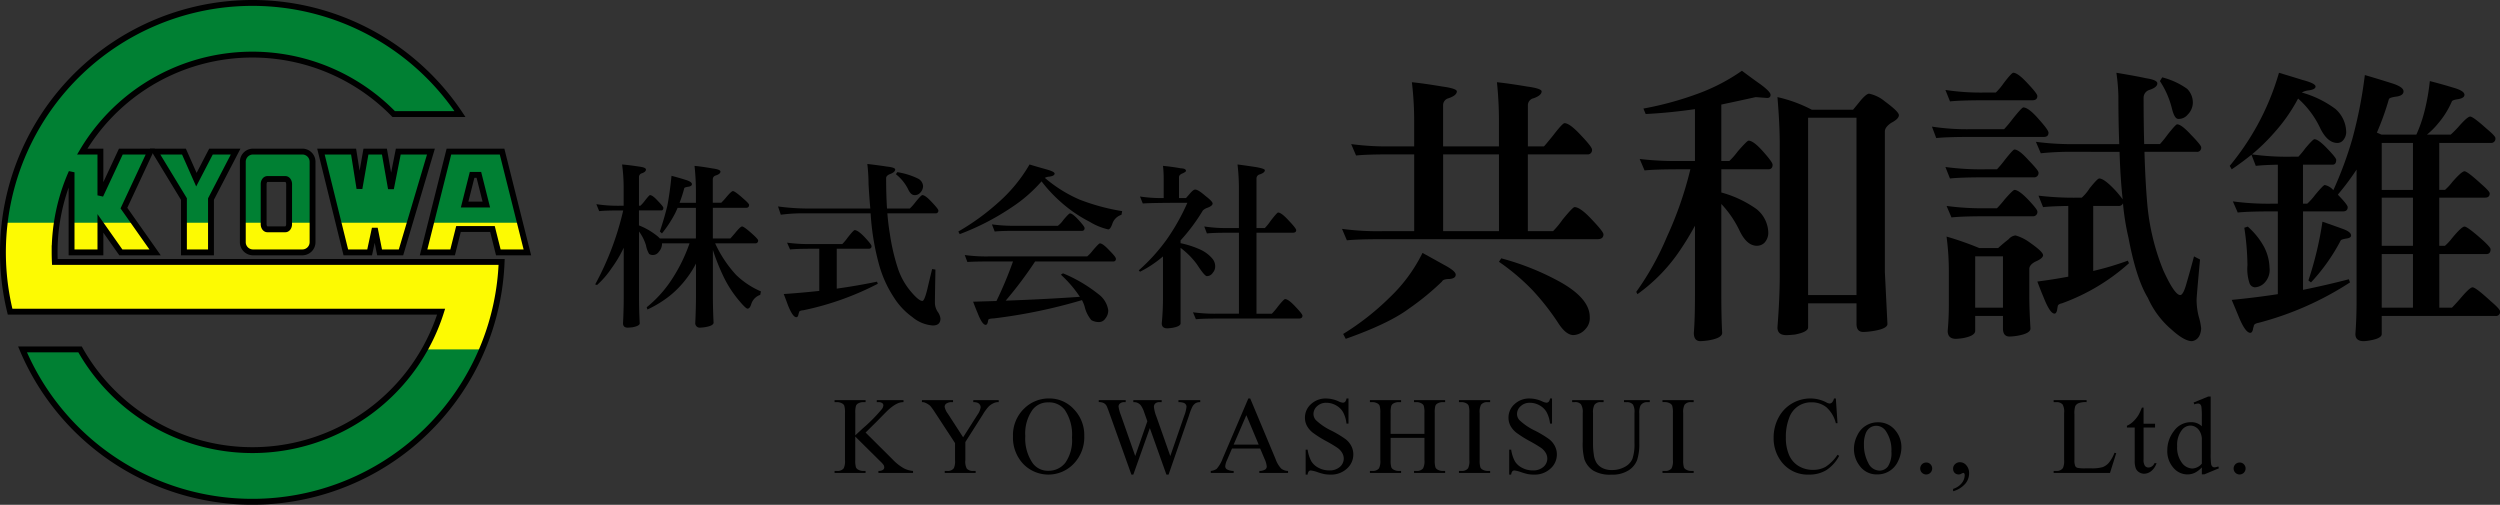 <svg xmlns="http://www.w3.org/2000/svg" width="425.879" height="85.99" viewBox="0 0 425.879 85.99">
  <rect x="0" y="0" width="425.879" height="85.99" fill="#333333" stroke="none"/>
  <g id="logo-black" transform="translate(-0.228 -0.228)">
    <g id="グループ_49" data-name="グループ 49" transform="translate(0.728 0.728)">
      <path id="パス_663" data-name="パス 663" d="M64.847,44.853H9.573c-.025-.541-.041-1.084-.041-1.63A33.548,33.548,0,0,1,12.42,29.579V43.223h4.914V38.281l3.481,4.942h5.835l-5.313-7.545,4.494-9.63H20.814l-3.481,7.458V26.048H14.24a33.679,33.679,0,0,1,53.052-6.392H78.585A42.495,42.495,0,0,0,1.945,53.318H75.374a33.7,33.7,0,0,1-61.507,6.434h-9.8a42.5,42.5,0,0,0,81.615-14.9H64.847Z" transform="translate(-0.728 -0.728)" fill="#008033"/>
      <path id="パス_664" data-name="パス 664" d="M61.456,67.923V58.837l4.2-8.088h-4.2l-2.485,4.789-2.121-4.789H51.935l4.914,8.088v9.086Z" transform="translate(-26.015 -25.429)" fill="#008033"/>
      <path id="パス_665" data-name="パス 665" d="M83.2,50.749a1.741,1.741,0,0,0-1.741,1.74V66.183a1.741,1.741,0,0,0,1.741,1.74H91.6a1.741,1.741,0,0,0,1.741-1.74V52.489a1.741,1.741,0,0,0-1.741-1.74Zm6.143,12.374c0,.479-.284.869-.636.869H85.646c-.352,0-.636-.39-.636-.869V56.295c0-.479.284-.869.636-.869h3.066c.351,0,.636.39.636.869Z" transform="translate(-40.596 -25.429)" fill="#008033"/>
      <path id="パス_666" data-name="パス 666" d="M119.672,57.067l-1.112-6.317h-3.147l-1.106,6.287-1-6.287h-5.563l4.242,17.174h4.054l.883-4.1.814,4.1h3.647l5.1-17.174h-5.563Z" transform="translate(-53.573 -25.429)" fill="#008033"/>
      <path id="パス_667" data-name="パス 667" d="M146.605,50.749l-4.316,17.175h4.948l1-3.99h5.785l1,3.99h4.948L155.66,50.749h-9.054Zm3.949,3.974h1.156l1.27,5.053h-3.7Z" transform="translate(-70.632 -25.429)" fill="#008033"/>
      <path id="パス_668" data-name="パス 668" d="M64.847,81.382H9.573c-.025-.541-.041-1.084-.041-1.63a33.7,33.7,0,0,1,.385-5.05H1.037a42.116,42.116,0,0,0,.908,15.146H75.374a33.51,33.51,0,0,1-2.794,6.434h9.781a42.3,42.3,0,0,0,3.316-14.9H64.847Z" transform="translate(-0.728 -37.256)" fill="#fdfa02"/>
      <path id="パス_669" data-name="パス 669" d="M28.738,74.808l3.481,4.942h5.835L34.5,74.7H23.824v5.051h4.914Z" transform="translate(-12.133 -37.256)" fill="#fdfa02"/>
      <path id="パス_670" data-name="パス 670" d="M83.2,79.751H91.6a1.741,1.741,0,0,0,1.741-1.741V74.7H89.347v.251c0,.479-.284.868-.636.868H85.645c-.352,0-.636-.389-.636-.868V74.7H81.463v3.31A1.741,1.741,0,0,0,83.2,79.751" transform="translate(-40.596 -37.256)" fill="#fdfa02"/>
      <path id="パス_671" data-name="パス 671" d="M115.315,79.751h3.648l.883-4.1.814,4.1h3.647l1.5-5.051H113.66l1.248,5.051Z" transform="translate(-56.495 -37.256)" fill="#fdfa02"/>
      <path id="パス_672" data-name="パス 672" d="M148.239,75.761h5.786l1,3.99h4.948l-1.27-5.051H143.558l-1.27,5.051h4.948Z" transform="translate(-70.632 -37.256)" fill="#fdfa02"/>
      <rect id="長方形_183" data-name="長方形 183" width="4.607" height="5.051" transform="translate(30.835 37.444)" fill="#fdfa02"/>
      <path id="パス_673" data-name="パス 673" d="M64.847,44.853H9.573c-.025-.541-.041-1.084-.041-1.63A33.548,33.548,0,0,1,12.42,29.579V43.223h4.914V38.281l3.481,4.942h5.835l-5.313-7.545,4.494-9.63H20.814l-3.481,7.458V26.048H14.24a33.679,33.679,0,0,1,53.052-6.392H78.585A42.495,42.495,0,0,0,1.945,53.318H75.374a33.7,33.7,0,0,1-61.507,6.434h-9.8a42.5,42.5,0,0,0,81.615-14.9H64.847Z" transform="translate(-0.728 -0.728)" fill="none" stroke="#000" stroke-width="1"/>
      <path id="パス_674" data-name="パス 674" d="M61.456,67.923V58.837l4.2-8.088h-4.2l-2.485,4.789-2.121-4.789H51.935l4.914,8.088v9.086Z" transform="translate(-26.015 -25.429)" fill="none" stroke="#000" stroke-width="1"/>
      <path id="パス_675" data-name="パス 675" d="M83.2,50.749a1.741,1.741,0,0,0-1.741,1.74V66.183a1.741,1.741,0,0,0,1.741,1.74H91.6a1.741,1.741,0,0,0,1.741-1.74V52.489a1.741,1.741,0,0,0-1.741-1.74Zm6.143,12.374c0,.479-.284.869-.636.869H85.646c-.352,0-.636-.39-.636-.869V56.295c0-.479.284-.869.636-.869h3.066c.351,0,.636.39.636.869Z" transform="translate(-40.596 -25.429)" fill="none" stroke="#000" stroke-width="1"/>
      <path id="パス_676" data-name="パス 676" d="M119.672,57.067l-1.112-6.317h-3.147l-1.106,6.287-1-6.287h-5.563l4.242,17.174h4.054l.883-4.1.814,4.1h3.647l5.1-17.174h-5.563Z" transform="translate(-53.573 -25.429)" fill="none" stroke="#000" stroke-width="1"/>
      <path id="パス_677" data-name="パス 677" d="M146.605,50.749l-4.316,17.175h4.948l1-3.99h5.785l1,3.99h4.948L155.66,50.749h-9.054Zm3.949,3.974h1.156l1.27,5.053h-3.7Z" transform="translate(-70.632 -25.429)" fill="none" stroke="#000" stroke-width="1"/>
      <path id="パス_678" data-name="パス 678" d="M452.936,37.948a45.2,45.2,0,0,0,6.831.39h3.9V34.386a55.872,55.872,0,0,0-.39-6.977q2,.2,5.172.731,2.488.342,2.488.83,0,.684-1.415,1.171a1.209,1.209,0,0,0-.927,1.171v7.026h9.514V34.386a63.986,63.986,0,0,0-.342-6.977q1.951.2,5.123.731,2.49.342,2.489.83,0,.684-1.366,1.171a1.221,1.221,0,0,0-.976,1.171v7.026h2.733q.144-.1,1.561-1.854,1.609-2.1,1.951-2.1.878,0,2.781,2.05,1.9,2,1.9,2.439a.733.733,0,0,1-.83.83h-10.1V52.78h4.294a14.877,14.877,0,0,0,1.61-1.951q1.756-2.147,2.05-2.147.975,0,2.928,2.1,2,2.1,2,2.537,0,.831-1.025.83H458.254q-4.245,0-6.05.195l-.829-1.952a45.545,45.545,0,0,0,6.879.39h5.416V39.7h-3.9q-4.245,0-6,.195Zm12.149,18.54q2.049,1.123,3.611,2,2.049,1.074,2.049,1.707t-1.024.732q-1.124,0-1.318.439A44.542,44.542,0,0,1,462.743,66q-3.415,2.538-10.733,5.124l-.439-.83a44.382,44.382,0,0,0,7.953-6.244,26.712,26.712,0,0,0,5.562-7.563M478.112,39.7H468.6V52.78h9.514Zm.39,17.71a44.5,44.5,0,0,1,9.807,3.9q5.27,2.881,5.269,6.1a2.672,2.672,0,0,1-.732,2.05,2.84,2.84,0,0,1-2.049,1.024q-1.22,0-2.489-1.9a41.665,41.665,0,0,0-4.537-5.805A37.3,37.3,0,0,0,478.112,58Z" transform="translate(-223.261 -13.903)"/>
      <path id="パス_679" data-name="パス 679" d="M570.746,28.042q-3.074.683-5.855,1.269v9.612h1.366a12.042,12.042,0,0,0,1.415-1.61q1.611-1.854,1.855-1.854.829,0,2.439,1.805,1.658,1.855,1.659,2.293c0,.521-.245.781-.732.781h-8v3.952a18.823,18.823,0,0,1,6,2.83,5.31,5.31,0,0,1,2,4.1,2.481,2.481,0,0,1-.684,1.66,1.824,1.824,0,0,1-1.268.487q-1.66,0-2.879-2.438a17.8,17.8,0,0,0-3.171-4.684V61.61q0,4.148.147,6.587,0,.878-2.245,1.27a10.14,10.14,0,0,1-1.463.146q-1.124,0-1.122-1.415.194-2.293.195-6.587V49.949q-1.172,2.147-2.391,3.951A29.156,29.156,0,0,1,550.6,61.61l-.2-.39a47.847,47.847,0,0,0,5.219-9.368,62.7,62.7,0,0,0,4-11.514h-1.757q-4.246,0-6.05.195l-.829-1.952a52.008,52.008,0,0,0,6.879.342H560.4V30.091q-4.391.635-8.393.829l-.39-.927a55.9,55.9,0,0,0,9.806-2.732,32.406,32.406,0,0,0,6.977-3.708q1.951,1.463,3.074,2.244,1.8,1.317,1.805,1.854c0,.358-.2.537-.585.537Zm3.708,0a24.11,24.11,0,0,1,5.855,2.147h7.026q.73-.878,1.318-1.61.974-1.122,1.414-1.122a6.149,6.149,0,0,1,2.684,1.317q2.388,1.756,2.39,2.342,0,.635-1.318,1.318-1.073.731-1.072,1.464V57.853l.438,8.831q0,.83-2.537,1.22a12.129,12.129,0,0,1-1.561.146q-1.171,0-1.171-1.366V63.171h-8.245v4.1q0,.78-2.245,1.22-.977.1-1.463.1-1.513,0-1.514-1.317.39-5.025.391-8.783V36.044q0-3.318-.391-8m5.221,33.714h8.245v-30.2h-8.245Z" transform="translate(-272.161 -11.999)"/>
      <path id="パス_680" data-name="パス 680" d="M649.907,33.4a39.309,39.309,0,0,0,6.783.439H662.2a21.694,21.694,0,0,0,1.463-1.756q1.563-1.951,1.807-1.952.878,0,2.586,1.952,1.707,1.9,1.708,2.342,0,.731-.781.731H656.69q-4.246,0-6.051.195Zm2.294-6.245a40.15,40.15,0,0,0,6.831.439h1.756a10.1,10.1,0,0,0,1.316-1.561q1.366-1.8,1.66-1.806.78,0,2.439,1.806,1.658,1.756,1.659,2.146,0,.732-.829.732h-8q-4.246,0-6.049.195Zm0,13.126a45.256,45.256,0,0,0,6.831.39h1.952a17.827,17.827,0,0,0,1.316-1.562q1.415-1.8,1.66-1.806.78,0,2.391,1.806,1.707,1.757,1.708,2.1a.733.733,0,0,1-.83.83h-8.2q-4.246,0-6.049.2Zm.2,6.635a45.179,45.179,0,0,0,6.831.39h1.756a18.149,18.149,0,0,0,1.316-1.513q1.415-1.61,1.66-1.61.73,0,2.294,1.61,1.61,1.708,1.61,2.049a.732.732,0,0,1-.829.83h-7.806q-4.247,0-6,.2Zm0,5.22a52.113,52.113,0,0,1,5.561,1.951h3.221q.973-.878,1.8-1.512a1.762,1.762,0,0,1,1.172-.635,7.639,7.639,0,0,1,2.438,1.22q2.244,1.563,2.245,2.147,0,.538-1.366,1.121-.977.54-.976,1.22v4.83q0,1.954.195,5.319,0,.829-2.147,1.22a9.937,9.937,0,0,1-1.414.145q-1.124,0-1.123-1.366V65.651h-4.732v2.538q0,.828-1.952,1.219a9.853,9.853,0,0,1-1.318.146q-1.417,0-1.415-1.366.194-2.148.195-4.294v-5.9a43.72,43.72,0,0,0-.39-5.855m4.879,12.1h4.732V55.5h-4.732Zm10.344-28.25a46.19,46.19,0,0,0,6.879.391h7.318q-.146-3.806-.146-8.2a32.914,32.914,0,0,0-.342-3.952q3.514.586,5.026.927,1.951.293,1.951.879,0,.683-1.366,1.121a1.385,1.385,0,0,0-.975,1.367q0,4.246.1,7.856h2.684a16.383,16.383,0,0,0,1.267-1.562q1.415-1.8,1.66-1.806.731,0,2.39,1.806,1.707,1.756,1.708,2.1a.689.689,0,0,1-.78.781h-8.881q.147,5.124.488,8.977A39.188,39.188,0,0,0,689.282,57.8q1.951,4.3,2.927,4.294.537,0,1.122-2.195.585-2,1.221-4.392l1.024.537q-.585,6.295-.585,6.88a11.666,11.666,0,0,0,.39,2.927,9.752,9.752,0,0,1,.39,1.952q-.147,1.9-1.561,2.147-1.318,0-3.513-2a15.084,15.084,0,0,1-4-5.366q-2-3.269-3.318-10.3a40.94,40.94,0,0,1-.926-5.807.767.767,0,0,1-.781.439h-4.293V57.99a49.932,49.932,0,0,0,5.9-1.756l.195.439A34.816,34.816,0,0,1,672.057,63.5q-.731.147-.731.586a5.481,5.481,0,0,0-.1.585q-.146.586-.439.586-.783,0-1.9-2.878-.341-.78-1.024-2.587,2.682-.34,5.269-.83V46.915q-2.926.049-4.294.2l-.78-1.952a50.953,50.953,0,0,0,6.831.341h.537a7.273,7.273,0,0,0,1.317-1.562q1.365-1.707,1.659-1.706.78,0,2.439,1.706a16.716,16.716,0,0,1,1.561,1.855q-.392-3.512-.536-8.1H674.5a51.457,51.457,0,0,0-6.05.244Zm21.516-10.978a12.709,12.709,0,0,1,4.245,1.952,3.31,3.31,0,0,1,.975,2.342,2.92,2.92,0,0,1-.879,2.051,1.951,1.951,0,0,1-1.609.731q-.636,0-1.075-1.757a14.91,14.91,0,0,0-2.048-4.684Z" transform="translate(-321.298 -12.332)"/>
      <path id="パス_681" data-name="パス 681" d="M758.481,24.227q2.292.683,4,1.22,2.244.585,2.245,1.122c0,.359-.456.586-1.367.684a3,3,0,0,0-.975.341,17.456,17.456,0,0,1,5.708,2.782,5.327,5.327,0,0,1,1.855,4.05,2.154,2.154,0,0,1-.538,1.317,1.249,1.249,0,0,1-.975.439q-1.612,0-2.831-2.342a15.6,15.6,0,0,0-3.853-5.22,28.808,28.808,0,0,1-4.1,5.854,33.483,33.483,0,0,1-3.758,3.659,43.751,43.751,0,0,0,6.734.391H761.8a14.021,14.021,0,0,0,1.171-1.415q1.317-1.561,1.562-1.562.682,0,2.2,1.61,1.512,1.563,1.512,1.9c0,.555-.212.83-.634.83h-5.026v6.635h.732a10.37,10.37,0,0,0,1.316-1.463q1.415-1.707,1.66-1.708a2.578,2.578,0,0,1,1.463.88,63.469,63.469,0,0,0,3.22-8.686,75.787,75.787,0,0,0,2.147-10.929q2.342.683,4.489,1.366,2.1.635,2.1,1.415,0,.684-1.123.878-1.219.147-1.366.438a46.056,46.056,0,0,1-2.05,5.709l.781.341H781.9a23.693,23.693,0,0,0,1.366-3.9,36.408,36.408,0,0,0,.927-5.22q2.1.538,4,1.121,1.9.54,1.9,1.22c0,.358-.343.6-1.024.731-.684.1-1.059.228-1.123.391a14.776,14.776,0,0,1-2.342,3.757,13.034,13.034,0,0,1-1.9,1.9h4.049a17.894,17.894,0,0,0,1.268-1.268q1.563-1.8,2.051-1.806t2.829,2.1q1.464,1.22,1.464,1.561a.732.732,0,0,1-.829.83H785.8v8h.976A8.956,8.956,0,0,0,788,42.866q1.611-1.854,2.1-1.855t2.829,2.147q1.464,1.27,1.465,1.611c0,.488-.261.731-.781.731H785.8v8.2h.976A8.922,8.922,0,0,0,788,52.379q1.611-1.951,2.1-1.951t2.975,2.2c.976.877,1.464,1.432,1.464,1.658,0,.555-.245.83-.732.83h-8v9.124h2.147c.031,0,.472-.471,1.318-1.415q1.708-2.049,2.2-2.049.536,0,3.074,2.342,1.609,1.367,1.61,1.756a.69.69,0,0,1-.781.781H776v3.073q0,.733-1.9,1.075a7.147,7.147,0,0,1-1.171.146q-1.417,0-1.415-1.22.2-2.733.2-5.611V40.719a43.661,43.661,0,0,1-3.173,4.245.143.143,0,0,1,.05.1q1.609,1.66,1.61,2.05,0,.731-.829.731h-6.782V61.211q4.049-.828,7.806-1.806l.2.537a53.183,53.183,0,0,1-15.565,6.88q-.829.147-.829.586a2.532,2.532,0,0,0-.147.585c-.1.358-.244.537-.439.537q-.878,0-2.05-2.928-.342-.829-1.121-2.683,4.049-.39,7.855-.976v-14.1h-.83q-4.246,0-6,.195l-.829-1.9a45.183,45.183,0,0,0,6.83.39h.83V39.889q-2.49.049-3.756.2l-.733-1.9q-1.512,1.221-3.366,2.488l-.342-.586a44.441,44.441,0,0,0,4.683-6.88,43.947,43.947,0,0,0,3.708-8.977m-5.318,26.2a12.7,12.7,0,0,1,2.781,3.464,8.2,8.2,0,0,1,.927,3.562,3.112,3.112,0,0,1-.636,2.293,2.472,2.472,0,0,1-1.853,1.025,1.044,1.044,0,0,1-.928-.731,7.574,7.574,0,0,1-.342-3.026,44.848,44.848,0,0,0-.536-6.392ZM765.9,49.6q1.707.585,3.318,1.171,1.56.538,1.562,1.171,0,.44-.879.537-.781.147-.878.293a32.454,32.454,0,0,1-5.075,7.172l-.439-.341a58.719,58.719,0,0,0,2.391-10m15.418-13.418H776v8h5.318Zm0,9.319H776v8.2h5.318Zm0,9.612H776v9.124h5.318Z" transform="translate(-370.768 -12.332)"/>
      <path id="パス_682" data-name="パス 682" d="M200.226,61.856a24.477,24.477,0,0,0,4.153.267h.5V59.365a30.054,30.054,0,0,0-.267-4.272q1.127.089,2.878.356,1.186.148,1.187.5,0,.416-.712.652a.653.653,0,0,0-.474.653v4.865h.237a5.4,5.4,0,0,0,.741-.83q.771-.979.89-.979.445,0,1.335.979.949.978.949,1.186,0,.445-.356.445h-3.8v2.551a11.683,11.683,0,0,1,2.966,1.691,4.018,4.018,0,0,1,.593.534h6.141V62.479h-3.115q-.208.476-.416.92a20.455,20.455,0,0,1-2.255,3.441l-.356-.327q.8-2.4,1.276-4.39.415-2.135.712-5.1,1.247.326,2.374.682,1.1.327,1.1.742,0,.356-.652.445-.594.089-.652.237a21.692,21.692,0,0,1-.8,2.491h2.788V60.106a41.97,41.97,0,0,0-.237-4.775q1.246.118,3.115.444,1.305.178,1.3.534,0,.386-.771.653a.664.664,0,0,0-.534.652v4H221.5a10.67,10.67,0,0,0,.742-.8q.979-1.186,1.246-1.187.356,0,1.839,1.335.919.8.92,1.008,0,.5-.474.5h-5.7V67.7h2.966q.03,0,.771-.86.949-1.187,1.246-1.187.326,0,1.81,1.335.919.832.92,1.038a.446.446,0,0,1-.5.5h-6.822a20.692,20.692,0,0,0,3.589,5.4,14.108,14.108,0,0,0,4.212,2.789l-.118.593a2.4,2.4,0,0,0-1.513,1.513q-.238.831-.652.831-.327,0-1.661-1.632a19.337,19.337,0,0,1-2.61-4.212,36.752,36.752,0,0,1-1.631-4.153v7.654q0,2.374.118,4.716,0,.535-1.395.771a7.221,7.221,0,0,1-.86.09.761.761,0,0,1-.86-.861q.118-2.581.118-4.716v-5.34a15.458,15.458,0,0,1-1.335,2.165,16.825,16.825,0,0,1-3.085,3.293,19.042,19.042,0,0,1-3.856,2.373l-.119-.385a20.327,20.327,0,0,0,4.123-4.509,27.853,27.853,0,0,0,3.174-6.378h-4.687a2.051,2.051,0,0,1-.534,1.423,1.221,1.221,0,0,1-1.008.564,1.15,1.15,0,0,1-.652-.178,4.377,4.377,0,0,1-.534-1.454,7.8,7.8,0,0,0-1.187-2.374V77.787q0,2.224.118,4.36,0,.445-1.246.682c-.376.039-.642.06-.8.06q-.8,0-.8-.742.118-2.4.118-4.36V69.272a20.854,20.854,0,0,1-2.076,3.5,15,15,0,0,1-2.462,2.848l-.326-.09a49.376,49.376,0,0,0,4.776-12.607h-.416q-2.581,0-3.678.118Z" transform="translate(-99.139 -27.574)"/>
      <path id="パス_683" data-name="パス 683" d="M261.572,62.154a38.783,38.783,0,0,0,4.984.356h10.738q-.178-1.958-.3-4.153a30.963,30.963,0,0,0-.208-3.442q2.225.267,3.323.445,1.424.15,1.423.5,0,.416-.771.742-.712.238-.771.682,0,2.848.148,5.221h3.886a8.622,8.622,0,0,0,.95-1.068q.979-1.216,1.186-1.216.5,0,1.6,1.187,1.126,1.187,1.127,1.423a.446.446,0,0,1-.5.5H280.2q.148,1.869.416,3.441a35.344,35.344,0,0,0,1.365,5.9,11.836,11.836,0,0,0,2.195,3.946q1.364,1.632,1.988,1.631.356,0,.86-2.077.267-1.157.8-3.353l.564.09q-.089,4.627-.089,5.607a2.855,2.855,0,0,0,.445,1.542,2.5,2.5,0,0,1,.5,1.187q0,1.186-1.305,1.187a6.071,6.071,0,0,1-3.471-1.424,11.973,11.973,0,0,1-3.174-3.382,19.707,19.707,0,0,1-2.61-5.933,42.033,42.033,0,0,1-1.335-8.365H266.111a29.029,29.029,0,0,0-4.065.237Zm1.542,6.171a27.83,27.83,0,0,0,4.183.236h5.221a7.952,7.952,0,0,0,.92-1.1q1.007-1.275,1.187-1.275.562,0,1.721,1.216,1.157,1.246,1.157,1.513c0,.3-.169.445-.5.445h-5.428v6.794q3.588-.5,6.852-1.187l.148.356A49.1,49.1,0,0,1,265.9,79.835q-.742.058-.741.356a2.626,2.626,0,0,0-.119.415q-.089.415-.356.416-.6,0-1.424-2.047-.207-.592-.712-1.9,3.086-.207,6.053-.534V69.363H267.3q-2.581,0-3.679.119Zm18.778-12.014a12.432,12.432,0,0,1,3.53,1.1,1.535,1.535,0,0,1,.86,1.3,1.685,1.685,0,0,1-.534,1.157,1.186,1.186,0,0,1-.92.356q-.623,0-1.068-.949a7.533,7.533,0,0,0-2.106-2.61Z" transform="translate(-129.535 -27.486)"/>
      <path id="パス_684" data-name="パス 684" d="M334.38,55.093q1.572.475,2.759.8,1.512.415,1.512.741,0,.416-.919.534a1.685,1.685,0,0,0-.742.208,23.267,23.267,0,0,0,5.933,3.708,35.794,35.794,0,0,0,7.239,1.957l-.119.624a2.4,2.4,0,0,0-1.572,1.572q-.327.919-.682.919a10.681,10.681,0,0,1-3.174-1.305,23.219,23.219,0,0,1-4.924-3.381,24.287,24.287,0,0,1-3.263-3.5,24.843,24.843,0,0,1-5.132,4.45,42.418,42.418,0,0,1-8.811,4.539l-.237-.445a40.053,40.053,0,0,0,6.823-4.954,25.979,25.979,0,0,0,5.31-6.467M323.345,70.518a26.854,26.854,0,0,0,4.123.237H344.2a6,6,0,0,0,.949-1.008q1.038-1.216,1.216-1.216.5,0,1.6,1.186,1.126,1.128,1.127,1.424a.419.419,0,0,1-.475.474H335.33a67.554,67.554,0,0,1-5.014,6.675q6.733-.238,12.638-.653a19.793,19.793,0,0,0-3.234-3.768l.356-.237a24.927,24.927,0,0,1,6.051,3.56,4.166,4.166,0,0,1,1.661,2.729,2.13,2.13,0,0,1-.5,1.424,1.285,1.285,0,0,1-1.038.593,2.624,2.624,0,0,1-1.335-.326,5.569,5.569,0,0,1-1.157-2.344,5.954,5.954,0,0,0-.445-1.068A91.308,91.308,0,0,1,328.3,81.316q-.949.029-.949.267c-.02.1-.05.237-.089.415q-.12.415-.356.416-.593,0-1.394-2.076-.238-.534-.742-1.869,2.046-.058,3.975-.118a65.593,65.593,0,0,0,2.818-6.734h-4.094q-2.581,0-3.678.089Zm4.628-5.221a27.123,27.123,0,0,0,4.153.237h7.09a4.345,4.345,0,0,0,.92-.979q.948-1.127,1.127-1.127.446,0,1.454,1.1,1.037,1.128,1.038,1.394a.419.419,0,0,1-.475.475H332.125q-2.581,0-3.679.118Z" transform="translate(-159.497 -27.574)"/>
      <path id="パス_685" data-name="パス 685" d="M387.105,55.33q1.572.148,3.026.415.89.031.89.445,0,.149-.564.415-.623.238-.623.653v3.56h1.187q.445-.5.652-.742.593-.711.92-.711.5,0,1.721,1.068,1.246.95,1.246,1.305,0,.386-.831.712a2.176,2.176,0,0,0-.83.475,31.748,31.748,0,0,1-3.8,5.1V68.5a15.834,15.834,0,0,1,3.382,1.1,5.845,5.845,0,0,1,2.017,1.513,2.011,2.011,0,0,1,.5,1.335,1.621,1.621,0,0,1-.415,1.1,1.172,1.172,0,0,1-1.009.564q-.386,0-1.691-2.018A13.317,13.317,0,0,0,390.1,69.3V82.147q0,.534-1.394.771a6.564,6.564,0,0,1-.861.089q-.95,0-.949-.86.207-2.106.208-4.36V70.756a19.115,19.115,0,0,1-3.915,2.61l-.208-.237a31.634,31.634,0,0,0,4.776-5.281,36.223,36.223,0,0,0,3.5-6.229q-5.993,0-7.594.119l-.474-1.187a25.34,25.34,0,0,0,3.915.267h.119V57.376a18.04,18.04,0,0,0-.119-2.046m7.03,10.323a24.167,24.167,0,0,0,4.153.267h1.751V59.365a35.312,35.312,0,0,0-.237-4.272q1.215.148,3.144.444,1.512.267,1.513.534,0,.415-.86.712a.7.7,0,0,0-.564.712V65.92h1.424a8.973,8.973,0,0,0,.979-1.216q1.1-1.424,1.276-1.424.563,0,1.81,1.365,1.274,1.336,1.275,1.632c0,.3-.2.444-.593.444h-6.171V80.515h2.611a9.757,9.757,0,0,0,1.009-1.187q1.037-1.3,1.245-1.305.563,0,1.75,1.276,1.215,1.276,1.216,1.542,0,.5-.623.5H396.391q-2.611,0-3.678.118l-.5-1.186a27.879,27.879,0,0,0,4.183.237h3.649V66.721h-1.751q-2.611,0-3.708.119Z" transform="translate(-189.488 -27.574)"/>
      <path id="パス_686" data-name="パス 686" d="M285.884,139.92l4.572,4.545a8.331,8.331,0,0,0,1.92,1.532,4.1,4.1,0,0,0,1.591.462v.338h-5.9v-.338a1.271,1.271,0,0,0,.763-.179.5.5,0,0,0,.233-.4.871.871,0,0,0-.087-.393,3.455,3.455,0,0,0-.572-.649l-4.28-4.234v4a4.1,4.1,0,0,0,.119,1.244.82.82,0,0,0,.384.393,1.683,1.683,0,0,0,.832.22h.421v.338H280.6v-.338h.439a1.325,1.325,0,0,0,1.116-.448,2.784,2.784,0,0,0,.22-1.408v-8.011a4.216,4.216,0,0,0-.119-1.253.84.84,0,0,0-.375-.385,1.733,1.733,0,0,0-.841-.219H280.6V134.4h5.286v.338h-.421a1.775,1.775,0,0,0-.832.211.791.791,0,0,0-.393.439,4.193,4.193,0,0,0-.11,1.207v3.8q.183-.175,1.253-1.162a27.44,27.44,0,0,0,3.283-3.32,1.2,1.2,0,0,0,.247-.639.473.473,0,0,0-.192-.371,1.026,1.026,0,0,0-.649-.16h-.283V134.4h4.554v.338a2.735,2.735,0,0,0-.731.11,3.722,3.722,0,0,0-.8.389,7.862,7.862,0,0,0-1.171.928q-.2.183-1.856,1.875Z" transform="translate(-138.93 -66.734)"/>
      <path id="パス_687" data-name="パス 687" d="M318.759,134.4h4.325v.338h-.237a1.867,1.867,0,0,0-.7.211,2.723,2.723,0,0,0-.832.6,8.211,8.211,0,0,0-.924,1.281l-2.991,4.709v3.11a2.46,2.46,0,0,0,.256,1.426,1.412,1.412,0,0,0,1.1.385h.4v.338h-5.267v-.338h.439a1.26,1.26,0,0,0,1.116-.475,2.78,2.78,0,0,0,.2-1.336v-2.935l-3.4-5.195a10.894,10.894,0,0,0-.819-1.142,3.22,3.22,0,0,0-.892-.549,1.211,1.211,0,0,0-.53-.092V134.4h5.3v.338h-.275a1.6,1.6,0,0,0-.791.2.65.65,0,0,0-.361.6,2.893,2.893,0,0,0,.558,1.189l2.588,4,2.432-3.823a2.832,2.832,0,0,0,.549-1.28.809.809,0,0,0-.133-.457.884.884,0,0,0-.38-.315,1.834,1.834,0,0,0-.741-.115Z" transform="translate(-153.452 -66.734)"/>
      <path id="パス_688" data-name="パス 688" d="M346.835,133.835a5.624,5.624,0,0,1,4.184,1.834,6.328,6.328,0,0,1,1.77,4.577,6.516,6.516,0,0,1-1.783,4.691,5.96,5.96,0,0,1-8.619.046,6.53,6.53,0,0,1-1.742-4.71,6.274,6.274,0,0,1,2.012-4.819,5.936,5.936,0,0,1,4.179-1.619m-.174.668a3.273,3.273,0,0,0-2.67,1.234,6.979,6.979,0,0,0-1.253,4.5,7.365,7.365,0,0,0,1.3,4.674,3.211,3.211,0,0,0,2.634,1.244,3.6,3.6,0,0,0,2.885-1.363,6.644,6.644,0,0,0,1.139-4.3,7.5,7.5,0,0,0-1.253-4.746,3.379,3.379,0,0,0-2.78-1.244" transform="translate(-168.581 -66.457)"/>
      <path id="パス_689" data-name="パス 689" d="M386.8,134.4v.338a1.563,1.563,0,0,0-.786.174,1.7,1.7,0,0,0-.576.649,10.492,10.492,0,0,0-.577,1.527l-3.456,10h-.366l-2.826-7.929L375.4,147.08h-.329l-3.686-10.3q-.412-1.153-.521-1.363a1.2,1.2,0,0,0-.5-.516,1.818,1.818,0,0,0-.855-.17V134.4H374.1v.338h-.22a1.106,1.106,0,0,0-.741.22.675.675,0,0,0-.256.53,6.322,6.322,0,0,0,.4,1.473l2.442,6.959L377.788,138l-.366-1.042-.293-.833a4.562,4.562,0,0,0-.43-.8,1.133,1.133,0,0,0-.293-.293,1.634,1.634,0,0,0-.457-.237,1.989,1.989,0,0,0-.549-.055V134.4h4.829v.338H379.9a1.081,1.081,0,0,0-.751.22.77.77,0,0,0-.237.594,5.857,5.857,0,0,0,.411,1.628l2.378,6.74,2.36-6.831a5.749,5.749,0,0,0,.4-1.573.657.657,0,0,0-.133-.393.7.7,0,0,0-.334-.256,2.664,2.664,0,0,0-.906-.129V134.4Z" transform="translate(-182.836 -66.734)"/>
      <path id="パス_690" data-name="パス 690" d="M415.618,142.367h-4.8l-.841,1.957a3.1,3.1,0,0,0-.311,1.079.626.626,0,0,0,.27.5,2.354,2.354,0,0,0,1.166.279v.338H407.2v-.338a2.107,2.107,0,0,0,1.006-.357,5.593,5.593,0,0,0,1.034-1.783l4.362-10.206h.32l4.317,10.316a4.692,4.692,0,0,0,.946,1.615,1.933,1.933,0,0,0,1.184.416v.338h-4.893v-.338a1.835,1.835,0,0,0,1-.247.637.637,0,0,0,.261-.512,3.8,3.8,0,0,0-.366-1.272Zm-.256-.677-2.1-5.011L411.1,141.69Z" transform="translate(-201.445 -66.457)"/>
      <path id="パス_691" data-name="パス 691" d="M446.317,133.835v4.289h-.339a5.343,5.343,0,0,0-.59-1.966A3.068,3.068,0,0,0,444.176,135a3.35,3.35,0,0,0-1.627-.43,2.214,2.214,0,0,0-1.573.581,1.767,1.767,0,0,0-.622,1.321,1.565,1.565,0,0,0,.393,1.034,10.119,10.119,0,0,0,2.7,1.829,18.609,18.609,0,0,1,2.374,1.432,3.492,3.492,0,0,1,.978,1.175,3.1,3.1,0,0,1,.343,1.417,3.211,3.211,0,0,1-1.092,2.428,3.958,3.958,0,0,1-2.812,1.02,5.969,5.969,0,0,1-1.015-.082,10.367,10.367,0,0,1-1.175-.334,5.253,5.253,0,0,0-1.129-.288.478.478,0,0,0-.361.137,1.093,1.093,0,0,0-.2.567h-.339v-4.253h.339a5.99,5.99,0,0,0,.64,2,3.07,3.07,0,0,0,1.23,1.1,3.814,3.814,0,0,0,1.815.439,2.584,2.584,0,0,0,1.807-.6,1.871,1.871,0,0,0,.663-1.427,1.936,1.936,0,0,0-.252-.924,2.758,2.758,0,0,0-.782-.869,22.477,22.477,0,0,0-1.948-1.166,18.882,18.882,0,0,1-2.263-1.422,3.832,3.832,0,0,1-1.02-1.171,2.9,2.9,0,0,1-.347-1.408,3.053,3.053,0,0,1,1.024-2.3,3.651,3.651,0,0,1,2.606-.965,5.224,5.224,0,0,1,2.094.485,2.162,2.162,0,0,0,.722.229.549.549,0,0,0,.389-.142,1.136,1.136,0,0,0,.242-.572Z" transform="translate(-217.101 -66.457)"/>
      <path id="パス_692" data-name="パス 692" d="M464.287,140.148h5.762V136.6a4.134,4.134,0,0,0-.119-1.252.819.819,0,0,0-.384-.394,1.684,1.684,0,0,0-.833-.219h-.439V134.4h5.3v.338h-.439a1.731,1.731,0,0,0-.832.211.766.766,0,0,0-.4.443,4.4,4.4,0,0,0-.1,1.211v8a4.123,4.123,0,0,0,.118,1.244.824.824,0,0,0,.375.393,1.734,1.734,0,0,0,.841.22h.439v.338h-5.3v-.338h.439a1.314,1.314,0,0,0,1.107-.448,2.693,2.693,0,0,0,.229-1.408v-3.777h-5.762V144.6a4.117,4.117,0,0,0,.119,1.244.817.817,0,0,0,.384.393,1.685,1.685,0,0,0,.833.22h.448v.338h-5.313v-.338h.439a1.323,1.323,0,0,0,1.115-.448,2.786,2.786,0,0,0,.219-1.408v-8a4.163,4.163,0,0,0-.118-1.252.825.825,0,0,0-.375-.394,1.735,1.735,0,0,0-.841-.219h-.439V134.4h5.313v.338h-.448a1.736,1.736,0,0,0-.833.211.791.791,0,0,0-.393.443,4.219,4.219,0,0,0-.11,1.211Z" transform="translate(-227.894 -66.734)"/>
      <path id="パス_693" data-name="パス 693" d="M496.041,146.459v.338h-5.313v-.338h.439a1.323,1.323,0,0,0,1.115-.448,2.783,2.783,0,0,0,.22-1.408v-8.011a4.1,4.1,0,0,0-.119-1.244.825.825,0,0,0-.375-.394,1.733,1.733,0,0,0-.841-.219h-.439V134.4h5.313v.338h-.448a1.313,1.313,0,0,0-1.107.448,2.686,2.686,0,0,0-.229,1.408V144.6a4.115,4.115,0,0,0,.119,1.244.815.815,0,0,0,.384.393,1.681,1.681,0,0,0,.832.22Z" transform="translate(-242.694 -66.734)"/>
      <path id="パス_694" data-name="パス 694" d="M514.817,133.835v4.289h-.339a5.343,5.343,0,0,0-.59-1.966A3.069,3.069,0,0,0,512.676,135a3.35,3.35,0,0,0-1.627-.43,2.214,2.214,0,0,0-1.573.581,1.767,1.767,0,0,0-.622,1.321,1.565,1.565,0,0,0,.393,1.034,10.119,10.119,0,0,0,2.7,1.829,18.613,18.613,0,0,1,2.374,1.432,3.493,3.493,0,0,1,.979,1.175,3.1,3.1,0,0,1,.343,1.417,3.211,3.211,0,0,1-1.092,2.428,3.958,3.958,0,0,1-2.812,1.02,5.969,5.969,0,0,1-1.015-.082,10.367,10.367,0,0,1-1.175-.334,5.252,5.252,0,0,0-1.129-.288.479.479,0,0,0-.361.137,1.094,1.094,0,0,0-.2.567h-.339v-4.253h.339a5.991,5.991,0,0,0,.64,2,3.07,3.07,0,0,0,1.23,1.1,3.814,3.814,0,0,0,1.815.439,2.584,2.584,0,0,0,1.807-.6,1.871,1.871,0,0,0,.663-1.427,1.936,1.936,0,0,0-.252-.924,2.758,2.758,0,0,0-.782-.869,22.479,22.479,0,0,0-1.948-1.166,18.883,18.883,0,0,1-2.263-1.422,3.832,3.832,0,0,1-1.02-1.171,2.9,2.9,0,0,1-.347-1.408,3.053,3.053,0,0,1,1.024-2.3,3.651,3.651,0,0,1,2.606-.965,5.224,5.224,0,0,1,2.094.485,2.162,2.162,0,0,0,.722.229.549.549,0,0,0,.389-.142,1.136,1.136,0,0,0,.242-.572Z" transform="translate(-250.927 -66.457)"/>
      <path id="パス_695" data-name="パス 695" d="M537.657,134.733V134.4h4.39v.338h-.466a1.259,1.259,0,0,0-1.125.613,2.789,2.789,0,0,0-.192,1.317v5.03a8.9,8.9,0,0,1-.37,2.894,3.634,3.634,0,0,1-1.454,1.765,5.182,5.182,0,0,1-2.949.736,5.559,5.559,0,0,1-3.082-.7,3.813,3.813,0,0,1-1.491-1.894,10.492,10.492,0,0,1-.293-3.054V136.59a2.431,2.431,0,0,0-.315-1.5,1.3,1.3,0,0,0-1.02-.357h-.466V134.4h5.359v.338h-.476a1.229,1.229,0,0,0-1.1.485,2.714,2.714,0,0,0-.228,1.372v5.405a11.872,11.872,0,0,0,.133,1.655,3.523,3.523,0,0,0,.48,1.454,2.609,2.609,0,0,0,1,.86,3.46,3.46,0,0,0,1.605.338,4.427,4.427,0,0,0,2.176-.53,2.843,2.843,0,0,0,1.313-1.358,7.879,7.879,0,0,0,.352-2.8v-5.02a2.569,2.569,0,0,0-.256-1.454,1.345,1.345,0,0,0-1.061-.4Z" transform="translate(-261.505 -66.734)"/>
      <path id="パス_696" data-name="パス 696" d="M564.54,146.459v.338h-5.313v-.338h.439a1.323,1.323,0,0,0,1.115-.448A2.783,2.783,0,0,0,561,144.6v-8.011a4.1,4.1,0,0,0-.119-1.244.824.824,0,0,0-.375-.394,1.733,1.733,0,0,0-.841-.219h-.439V134.4h5.313v.338h-.448a1.313,1.313,0,0,0-1.107.448,2.687,2.687,0,0,0-.229,1.408V144.6a4.116,4.116,0,0,0,.119,1.244.816.816,0,0,0,.384.393,1.682,1.682,0,0,0,.832.22Z" transform="translate(-276.519 -66.734)"/>
      <path id="パス_697" data-name="パス 697" d="M607.227,133.835l.284,4.216h-.284a5.308,5.308,0,0,0-1.618-2.725,3.947,3.947,0,0,0-2.524-.832,3.91,3.91,0,0,0-3.8,2.625,8.888,8.888,0,0,0-.572,3.411,7.24,7.24,0,0,0,.54,2.917,4.044,4.044,0,0,0,1.623,1.894,4.672,4.672,0,0,0,2.474.658,4.3,4.3,0,0,0,2.132-.517,7.025,7.025,0,0,0,2.03-2.053l.283.183a6.509,6.509,0,0,1-2.178,2.424,5.507,5.507,0,0,1-2.953.768,5.59,5.59,0,0,1-4.773-2.286,6.533,6.533,0,0,1-1.262-4.005,7.115,7.115,0,0,1,.832-3.411,6.03,6.03,0,0,1,2.291-2.41,6.193,6.193,0,0,1,3.187-.855,5.842,5.842,0,0,1,2.652.659,1.444,1.444,0,0,0,.549.2.6.6,0,0,0,.43-.174,1.428,1.428,0,0,0,.339-.686Z" transform="translate(-294.988 -66.457)"/>
      <path id="パス_698" data-name="パス 698" d="M627.711,141.856a3.712,3.712,0,0,1,3.054,1.446,4.433,4.433,0,0,1,.978,2.834,5.333,5.333,0,0,1-.539,2.277,3.832,3.832,0,0,1-3.594,2.323,3.551,3.551,0,0,1-3.008-1.508,4.679,4.679,0,0,1-.942-2.853,5.062,5.062,0,0,1,.572-2.291,3.811,3.811,0,0,1,3.48-2.227m-.284.595a1.905,1.905,0,0,0-.974.288,2.019,2.019,0,0,0-.791,1.01,4.859,4.859,0,0,0-.3,1.857,6.465,6.465,0,0,0,.727,3.155A2.164,2.164,0,0,0,628,150.087a1.784,1.784,0,0,0,1.463-.731,4.156,4.156,0,0,0,.577-2.515,5.737,5.737,0,0,0-.96-3.512,1.98,1.98,0,0,0-1.656-.878" transform="translate(-308.336 -70.418)"/>
      <path id="パス_699" data-name="パス 699" d="M646.988,155.389a.976.976,0,0,1,.723.3.989.989,0,0,1,.293.718,1.019,1.019,0,1,1-1.015-1.015" transform="translate(-319.355 -77.101)"/>
      <path id="パス_700" data-name="パス 700" d="M657.033,160.228v-.4a3,3,0,0,0,1.459-.964,2.2,2.2,0,0,0,.516-1.385.5.5,0,0,0-.083-.293.172.172,0,0,0-.128-.082,1.323,1.323,0,0,0-.439.183.777.777,0,0,1-.348.082.964.964,0,0,1-.713-.265.989.989,0,0,1-.265-.731,1.013,1.013,0,0,1,.343-.768,1.18,1.18,0,0,1,.837-.32,1.411,1.411,0,0,1,1.074.526,2.011,2.011,0,0,1,.471,1.395,2.732,2.732,0,0,1-.654,1.751,4.318,4.318,0,0,1-2.071,1.276" transform="translate(-324.817 -77.047)"/>
      <path id="パス_701" data-name="パス 701" d="M701.224,143.366l.3.064-1.061,3.365h-9.6v-.338h.467a1.248,1.248,0,0,0,1.125-.512,2.963,2.963,0,0,0,.192-1.354v-8a2.562,2.562,0,0,0-.256-1.454,1.345,1.345,0,0,0-1.061-.4h-.467V134.4h5.616v.338a3.44,3.44,0,0,0-1.385.183,1.116,1.116,0,0,0-.544.485,3.979,3.979,0,0,0-.147,1.4v7.792a2.526,2.526,0,0,0,.147,1.042.65.65,0,0,0,.338.284,5.953,5.953,0,0,0,1.427.092h.906a6.583,6.583,0,0,0,2-.21,2.617,2.617,0,0,0,1.051-.746,6.111,6.111,0,0,0,.951-1.688" transform="translate(-341.521 -66.734)"/>
      <path id="パス_702" data-name="パス 702" d="M718.36,136.907v2.752h1.957v.64H718.36v5.432a1.821,1.821,0,0,0,.233,1.1.741.741,0,0,0,.6.283,1.046,1.046,0,0,0,.585-.188,1.2,1.2,0,0,0,.439-.553h.357a2.869,2.869,0,0,1-.906,1.349,1.954,1.954,0,0,1-1.207.453,1.624,1.624,0,0,1-.823-.233,1.413,1.413,0,0,1-.595-.668,3.516,3.516,0,0,1-.192-1.34V140.3h-1.326V140a3.454,3.454,0,0,0,1.029-.681,5.439,5.439,0,0,0,.938-1.138,10.28,10.28,0,0,0,.585-1.271Z" transform="translate(-353.7 -67.974)"/>
      <path id="パス_703" data-name="パス 703" d="M735,145.265a4.256,4.256,0,0,1-1.2.919,2.9,2.9,0,0,1-1.262.279,3.122,3.122,0,0,1-2.4-1.148,4.263,4.263,0,0,1-1.024-2.949,5.332,5.332,0,0,1,1.133-3.3,3.505,3.505,0,0,1,2.918-1.5,2.515,2.515,0,0,1,1.829.7v-1.545a12.593,12.593,0,0,0-.069-1.765.77.77,0,0,0-.215-.448.561.561,0,0,0-.365-.119,1.917,1.917,0,0,0-.631.146l-.119-.32,2.5-1.024h.411v9.684a12.888,12.888,0,0,0,.069,1.8.8.8,0,0,0,.22.453.528.528,0,0,0,.352.128,1.987,1.987,0,0,0,.658-.155l.1.32-2.487,1.033H735Zm0-.64v-4.316a2.916,2.916,0,0,0-.33-1.134,1.907,1.907,0,0,0-.727-.773,1.768,1.768,0,0,0-.882-.261,1.872,1.872,0,0,0-1.436.722,4.108,4.108,0,0,0-.832,2.78,4.369,4.369,0,0,0,.8,2.831,2.308,2.308,0,0,0,1.792.984,2.229,2.229,0,0,0,1.61-.832" transform="translate(-360.411 -66.145)"/>
      <path id="パス_704" data-name="パス 704" d="M752.461,155.389a.976.976,0,0,1,.723.3.989.989,0,0,1,.293.718,1.019,1.019,0,1,1-1.015-1.015" transform="translate(-371.438 -77.101)"/>
    </g>
  </g>
</svg>
